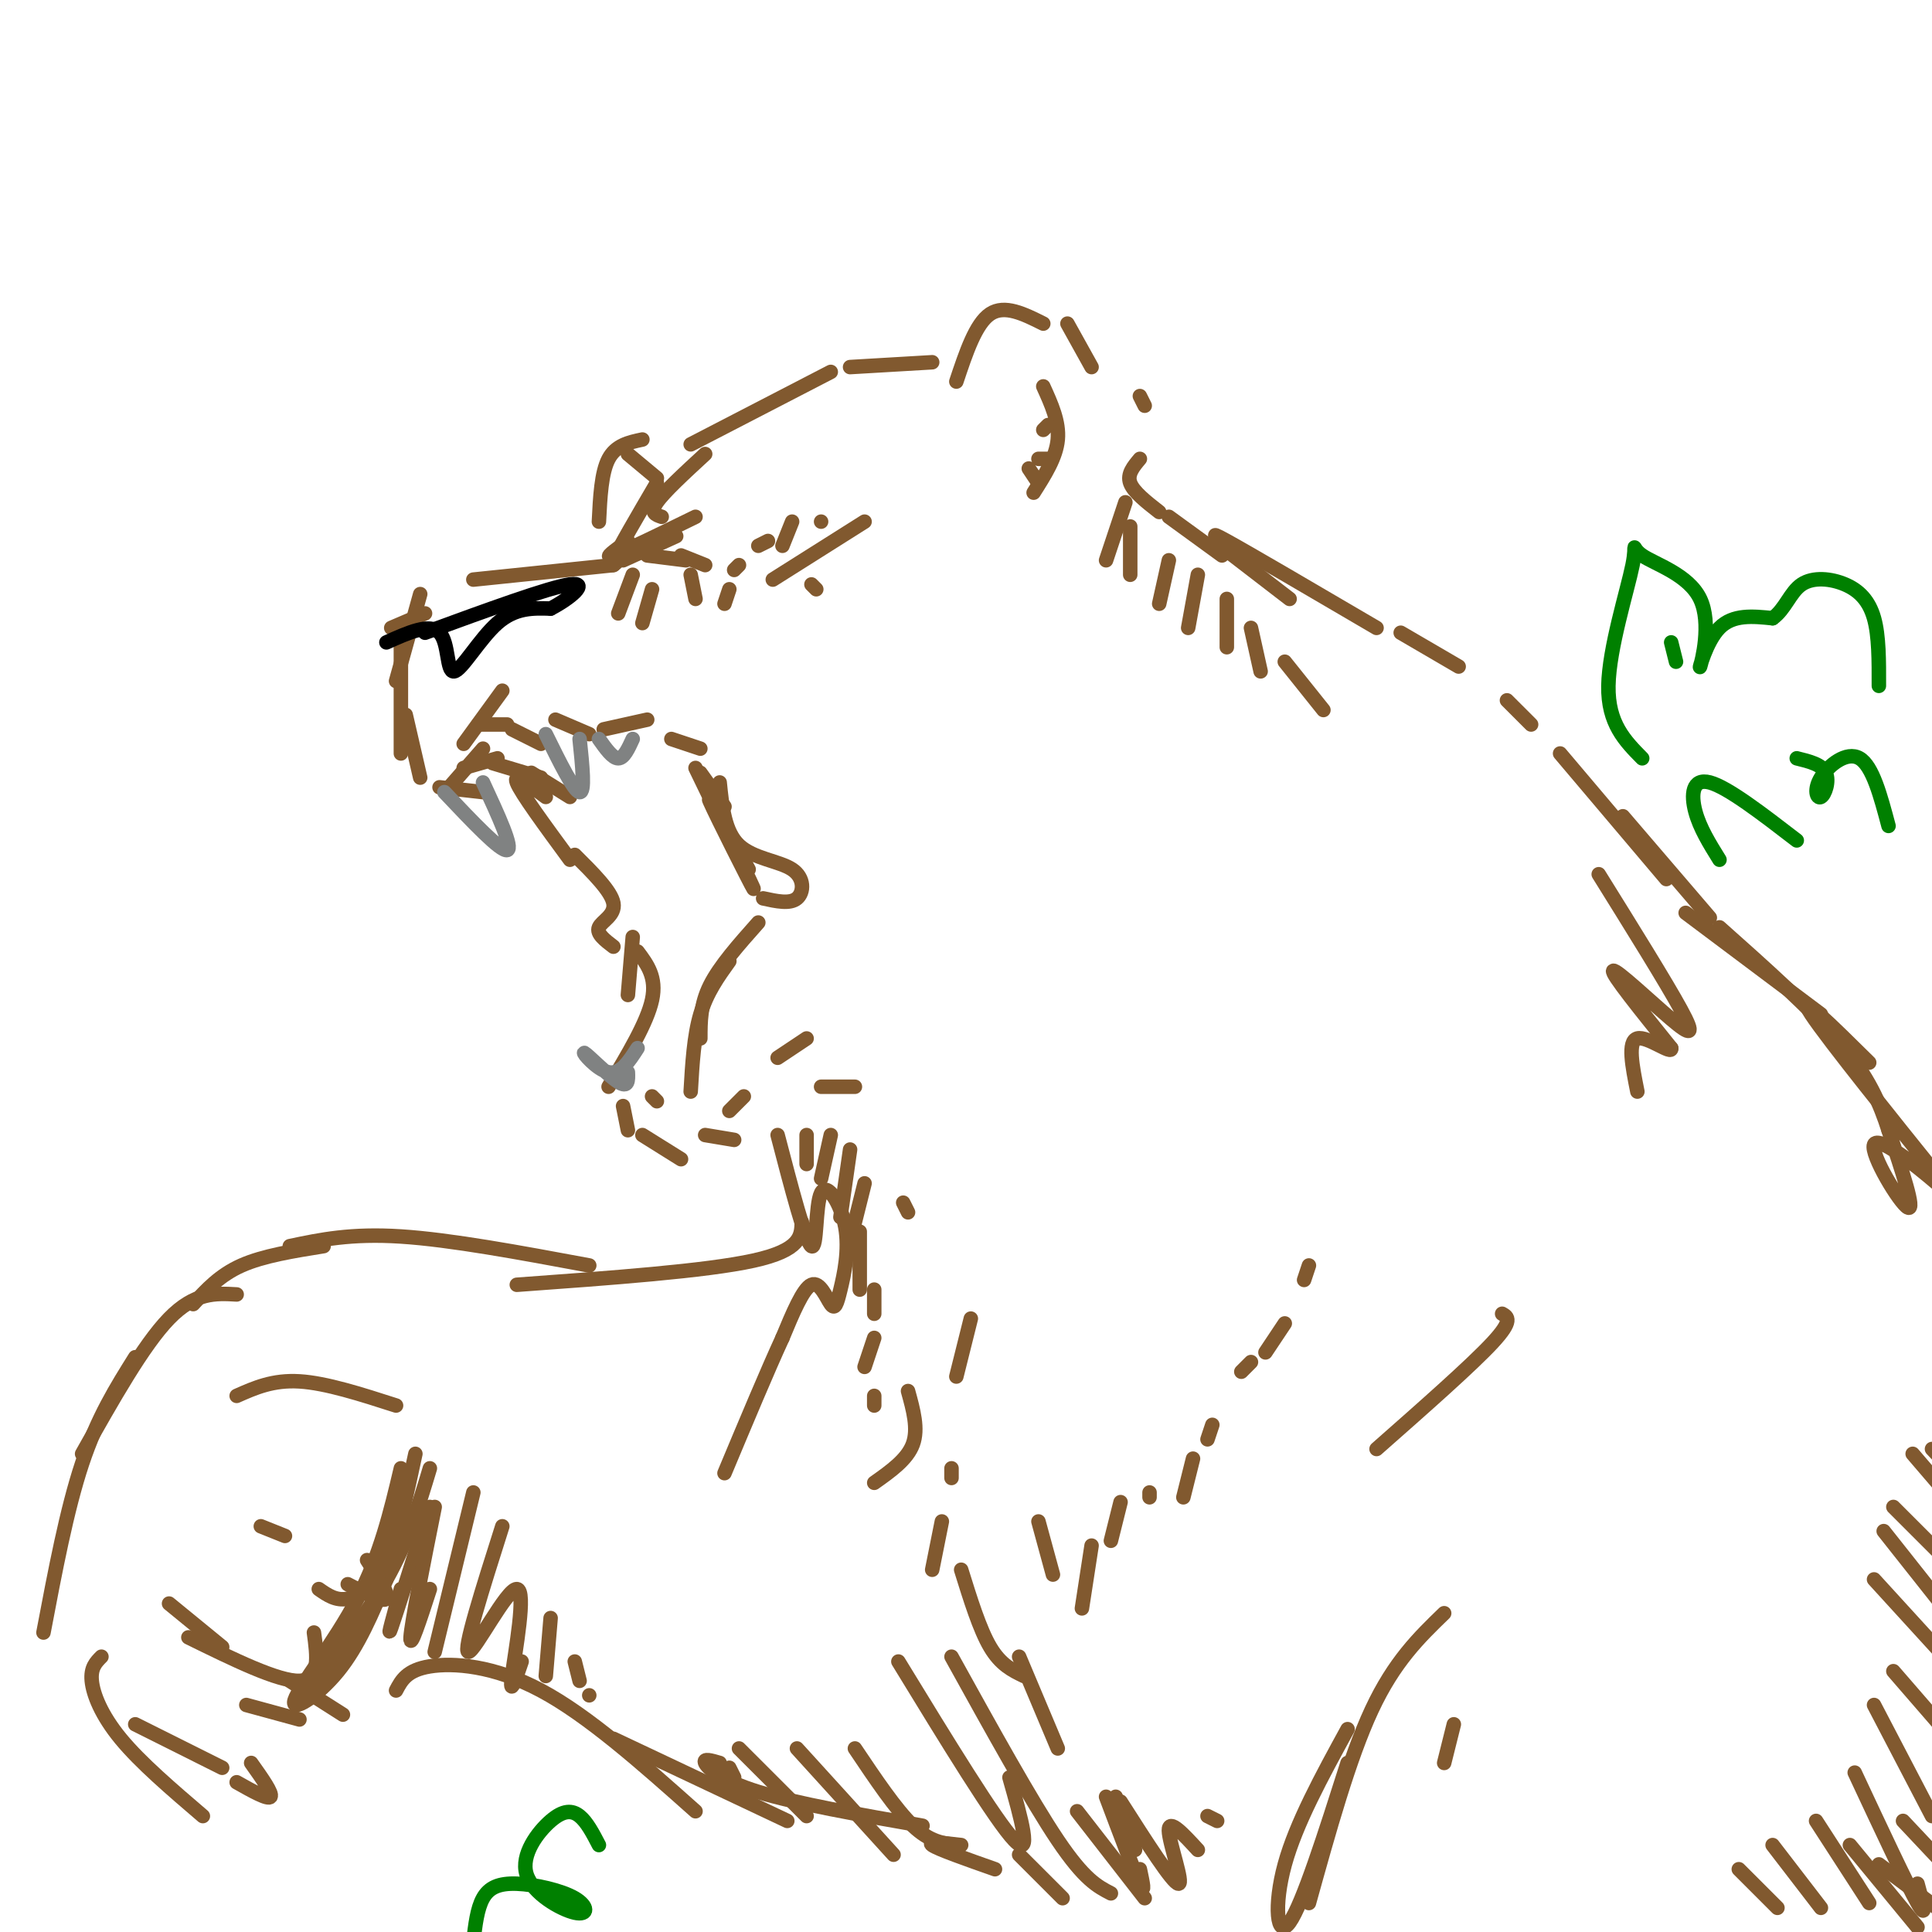 <svg viewBox='0 0 400 400' version='1.1' xmlns='http://www.w3.org/2000/svg' xmlns:xlink='http://www.w3.org/1999/xlink'><g fill='none' stroke='rgb(129,89,47)' stroke-width='3' stroke-linecap='round' stroke-linejoin='round'><path d='M88,127c0.000,0.000 -7.000,3.000 -7,3'/><path d='M87,123c0.000,0.000 -5.000,18.000 -5,18'/><path d='M83,133c0.000,0.000 0.000,23.000 0,23'/><path d='M84,148c0.000,0.000 3.000,13.000 3,13'/><path d='M91,163c0.000,0.000 9.000,1.000 9,1'/><path d='M93,163c0.000,0.000 7.000,-8.000 7,-8'/><path d='M96,159c0.000,0.000 7.000,-2.000 7,-2'/><path d='M102,158c0.000,0.000 10.000,3.000 10,3'/><path d='M110,160c0.000,0.000 8.000,5.000 8,5'/><path d='M113,165c-3.417,-2.583 -6.833,-5.167 -6,-3c0.833,2.167 5.917,9.083 11,16'/><path d='M99,150c0.000,0.000 6.000,0.000 6,0'/><path d='M96,154c0.000,0.000 8.000,-11.000 8,-11'/><path d='M106,151c0.000,0.000 6.000,3.000 6,3'/><path d='M115,149c0.000,0.000 7.000,3.000 7,3'/><path d='M125,151c0.000,0.000 9.000,-2.000 9,-2'/><path d='M139,153c0.000,0.000 6.000,2.000 6,2'/><path d='M145,160c0.000,0.000 5.000,7.000 5,7'/><path d='M144,159c6.244,12.867 12.489,25.733 12,25c-0.489,-0.733 -7.711,-15.067 -9,-18c-1.289,-2.933 3.356,5.533 8,14'/><path d='M149,162c0.518,5.107 1.036,10.214 4,13c2.964,2.786 8.375,3.250 11,5c2.625,1.750 2.464,4.786 1,6c-1.464,1.214 -4.232,0.607 -7,0'/><path d='M119,177c3.778,3.756 7.556,7.511 8,10c0.444,2.489 -2.444,3.711 -3,5c-0.556,1.289 1.222,2.644 3,4'/><path d='M131,194c0.000,0.000 -1.000,12.000 -1,12'/><path d='M132,197c2.000,2.667 4.000,5.333 3,10c-1.000,4.667 -5.000,11.333 -9,18'/><path d='M157,191c-4.000,4.500 -8.000,9.000 -10,13c-2.000,4.000 -2.000,7.500 -2,11'/><path d='M151,199c-2.333,3.250 -4.667,6.500 -6,11c-1.333,4.500 -1.667,10.250 -2,16'/><path d='M136,228c0.000,0.000 -1.000,-1.000 -1,-1'/><path d='M129,229c0.000,0.000 1.000,5.000 1,5'/></g>
<g fill='none' stroke='rgb(128,130,130)' stroke-width='3' stroke-linecap='round' stroke-linejoin='round'><path d='M92,164c5.833,6.167 11.667,12.333 13,12c1.333,-0.333 -1.833,-7.167 -5,-14'/><path d='M113,152c2.917,5.917 5.833,11.833 7,12c1.167,0.167 0.583,-5.417 0,-11'/><path d='M124,153c1.417,2.000 2.833,4.000 4,4c1.167,0.000 2.083,-2.000 3,-4'/><path d='M130,222c0.060,1.673 0.119,3.345 -2,2c-2.119,-1.345 -6.417,-5.708 -7,-6c-0.583,-0.292 2.548,3.488 5,4c2.452,0.512 4.226,-2.244 6,-5'/></g>
<g fill='none' stroke='rgb(129,89,47)' stroke-width='3' stroke-linecap='round' stroke-linejoin='round'><path d='M133,235c0.000,0.000 8.000,5.000 8,5'/><path d='M146,235c0.000,0.000 6.000,1.000 6,1'/><path d='M151,230c0.000,0.000 3.000,-3.000 3,-3'/><path d='M161,219c0.000,0.000 6.000,-4.000 6,-4'/></g>
<g fill='none' stroke='rgb(0,0,0)' stroke-width='3' stroke-linecap='round' stroke-linejoin='round'><path d='M80,133c4.512,-2.030 9.024,-4.060 11,-2c1.976,2.060 1.417,8.208 3,8c1.583,-0.208 5.310,-6.774 9,-10c3.690,-3.226 7.345,-3.113 11,-3'/><path d='M114,126c3.933,-2.022 8.267,-5.578 4,-5c-4.267,0.578 -17.133,5.289 -30,10'/></g>
<g fill='none' stroke='rgb(129,89,47)' stroke-width='3' stroke-linecap='round' stroke-linejoin='round'><path d='M98,120c0.000,0.000 29.000,-3.000 29,-3'/><path d='M134,115c0.000,0.000 8.000,1.000 8,1'/><path d='M146,117c0.000,0.000 -5.000,-2.000 -5,-2'/><path d='M129,116c0.000,0.000 11.000,-5.000 11,-5'/><path d='M144,107c-7.333,3.583 -14.667,7.167 -17,8c-2.333,0.833 0.333,-1.083 3,-3'/><path d='M130,114c-2.000,2.167 -4.000,4.333 -3,2c1.000,-2.333 5.000,-9.167 9,-16'/><path d='M137,107c-1.250,-0.417 -2.500,-0.833 -1,-3c1.500,-2.167 5.750,-6.083 10,-10'/><path d='M160,120c0.000,0.000 19.000,-12.000 19,-12'/><path d='M168,121c0.000,0.000 1.000,1.000 1,1'/><path d='M170,225c0.000,0.000 7.000,0.000 7,0'/><path d='M198,79c2.000,-6.000 4.000,-12.000 7,-14c3.000,-2.000 7.000,0.000 11,2'/><path d='M221,67c0.000,0.000 5.000,9.000 5,9'/><path d='M236,82c0.000,0.000 1.000,2.000 1,2'/><path d='M236,95c-1.333,1.583 -2.667,3.167 -2,5c0.667,1.833 3.333,3.917 6,6'/><path d='M124,108c0.250,-5.083 0.500,-10.167 2,-13c1.500,-2.833 4.250,-3.417 7,-4'/><path d='M130,94c0.000,0.000 6.000,5.000 6,5'/><path d='M143,92c0.000,0.000 29.000,-15.000 29,-15'/><path d='M242,107c0.000,0.000 11.000,8.000 11,8'/><path d='M254,114c0.000,0.000 13.000,10.000 13,10'/><path d='M256,114c-3.417,-2.333 -6.833,-4.667 -2,-2c4.833,2.667 17.917,10.333 31,18'/><path d='M290,131c0.000,0.000 12.000,7.000 12,7'/><path d='M312,145c0.000,0.000 5.000,5.000 5,5'/><path d='M161,235c2.889,11.083 5.778,22.167 7,23c1.222,0.833 0.776,-8.584 2,-11c1.224,-2.416 4.118,2.170 5,7c0.882,4.830 -0.248,9.903 -1,13c-0.752,3.097 -1.126,4.218 -2,3c-0.874,-1.218 -2.250,-4.777 -4,-4c-1.750,0.777 -3.875,5.888 -6,11'/><path d='M162,277c-3.000,6.500 -7.500,17.250 -12,28'/><path d='M166,253c-0.083,2.917 -0.167,5.833 -10,8c-9.833,2.167 -29.417,3.583 -49,5'/><path d='M122,262c-14.333,-2.667 -28.667,-5.333 -39,-6c-10.333,-0.667 -16.667,0.667 -23,2'/><path d='M67,258c-6.250,1.000 -12.500,2.000 -17,4c-4.500,2.000 -7.250,5.000 -10,8'/><path d='M49,268c-4.333,-0.250 -8.667,-0.500 -14,5c-5.333,5.500 -11.667,16.750 -18,28'/><path d='M28,281c-3.917,6.250 -7.833,12.500 -11,22c-3.167,9.500 -5.583,22.250 -8,35'/><path d='M49,289c3.750,-1.667 7.500,-3.333 13,-3c5.500,0.333 12.750,2.667 20,5'/><path d='M21,343c-1.133,1.133 -2.267,2.267 -2,5c0.267,2.733 1.933,7.067 6,12c4.067,4.933 10.533,10.467 17,16'/><path d='M35,332c0.000,0.000 11.000,9.000 11,9'/><path d='M54,316c0.000,0.000 5.000,2.000 5,2'/><path d='M89,304c-2.250,7.500 -4.500,15.000 -9,23c-4.500,8.000 -11.250,16.500 -18,25'/><path d='M51,353c0.000,0.000 11.000,3.000 11,3'/><path d='M71,355c0.000,0.000 -11.000,-7.000 -11,-7'/><path d='M49,369c3.250,1.833 6.500,3.667 7,3c0.500,-0.667 -1.750,-3.833 -4,-7'/><path d='M72,328c3.667,1.917 7.333,3.833 8,3c0.667,-0.833 -1.667,-4.417 -4,-8'/><path d='M82,350c1.111,-2.111 2.222,-4.222 7,-5c4.778,-0.778 13.222,-0.222 23,5c9.778,5.222 20.889,15.111 32,25'/><path d='M127,360c0.000,0.000 36.000,17.000 36,17'/><path d='M149,365c-1.733,-0.511 -3.467,-1.022 -3,0c0.467,1.022 3.133,3.578 11,6c7.867,2.422 20.933,4.711 34,7'/><path d='M199,382c-3.583,-0.417 -7.167,-0.833 -6,0c1.167,0.833 7.083,2.917 13,5'/><path d='M211,384c0.000,0.000 9.000,9.000 9,9'/><path d='M301,357c0.000,0.000 -2.000,8.000 -2,8'/><path d='M311,272c1.167,0.667 2.333,1.333 -2,6c-4.333,4.667 -14.167,13.333 -24,22'/><path d='M299,334c-5.167,5.000 -10.333,10.000 -15,20c-4.667,10.000 -8.833,25.000 -13,40'/><path d='M279,365c-4.667,14.644 -9.333,29.289 -12,33c-2.667,3.711 -3.333,-3.511 -1,-12c2.333,-8.489 7.667,-18.244 13,-28'/><path d='M323,156c0.000,0.000 22.000,26.000 22,26'/><path d='M336,169c0.000,0.000 18.000,21.000 18,21'/><path d='M349,189c0.000,0.000 28.000,21.000 28,21'/><path d='M387,220c-7.750,-7.660 -15.501,-15.320 -12,-10c3.501,5.320 18.253,23.619 25,32c6.747,8.381 5.489,6.844 1,3c-4.489,-3.844 -12.209,-9.997 -13,-8c-0.791,1.997 5.345,12.142 7,13c1.655,0.858 -1.173,-7.571 -4,-16'/><path d='M391,234c-1.733,-5.422 -4.067,-10.978 -10,-18c-5.933,-7.022 -15.467,-15.511 -25,-24'/><path d='M331,181c6.982,11.214 13.964,22.429 17,28c3.036,5.571 2.125,5.500 -2,2c-4.125,-3.500 -11.464,-10.429 -12,-10c-0.536,0.429 5.732,8.214 12,16'/><path d='M346,217c0.311,1.556 -4.911,-2.556 -7,-2c-2.089,0.556 -1.044,5.778 0,11'/><path d='M360,387c0.000,0.000 8.000,8.000 8,8'/><path d='M367,382c0.000,0.000 10.000,13.000 10,13'/><path d='M376,377c0.000,0.000 11.000,17.000 11,17'/><path d='M384,367c5.417,11.583 10.833,23.167 13,27c2.167,3.833 1.083,-0.083 0,-4'/><path d='M388,353c0.000,0.000 12.000,23.000 12,23'/><path d='M392,346c0.000,0.000 13.000,15.000 13,15'/><path d='M388,327c0.000,0.000 21.000,23.000 21,23'/><path d='M390,317c0.000,0.000 19.000,24.000 19,24'/><path d='M392,312c0.000,0.000 18.000,18.000 18,18'/><path d='M396,301c0.000,0.000 18.000,21.000 18,21'/><path d='M400,300c0.000,0.000 17.000,18.000 17,18'/><path d='M403,294c0.000,0.000 15.000,17.000 15,17'/><path d='M383,382c0.000,0.000 14.000,17.000 14,17'/><path d='M389,386c0.000,0.000 16.000,12.000 16,12'/><path d='M394,377c0.000,0.000 16.000,17.000 16,17'/><path d='M151,366c0.000,0.000 1.000,2.000 1,2'/><path d='M153,362c0.000,0.000 14.000,14.000 14,14'/><path d='M165,362c0.000,0.000 20.000,22.000 20,22'/><path d='M177,362c4.250,6.333 8.500,12.667 12,16c3.500,3.333 6.250,3.667 9,4'/><path d='M186,344c10.083,16.500 20.167,33.000 24,37c3.833,4.000 1.417,-4.500 -1,-13'/><path d='M197,343c8.250,14.917 16.500,29.833 22,38c5.500,8.167 8.250,9.583 11,11'/><path d='M223,375c0.000,0.000 14.000,18.000 14,18'/><path d='M232,373c5.422,8.489 10.844,16.978 12,17c1.156,0.022 -1.956,-8.422 -2,-11c-0.044,-2.578 2.978,0.711 6,4'/><path d='M250,376c0.000,0.000 2.000,1.000 2,1'/><path d='M188,288c1.083,3.917 2.167,7.833 1,11c-1.167,3.167 -4.583,5.583 -8,8'/><path d='M197,304c0.000,0.000 0.000,2.000 0,2'/><path d='M195,315c0.000,0.000 -2.000,10.000 -2,10'/><path d='M199,325c1.917,6.167 3.833,12.333 6,16c2.167,3.667 4.583,4.833 7,6'/><path d='M211,343c0.000,0.000 8.000,19.000 8,19'/><path d='M231,372c0.000,0.000 4.000,11.000 4,11'/><path d='M236,387c0.583,2.750 1.167,5.500 0,3c-1.167,-2.500 -4.083,-10.250 -7,-18'/><path d='M198,285c0.000,0.000 3.000,-12.000 3,-12'/><path d='M188,251c0.000,0.000 -1.000,-2.000 -1,-2'/><path d='M167,235c0.000,0.000 0.000,6.000 0,6'/><path d='M172,235c0.000,0.000 -2.000,9.000 -2,9'/><path d='M176,238c0.000,0.000 -2.000,14.000 -2,14'/><path d='M179,245c0.000,0.000 -3.000,12.000 -3,12'/><path d='M178,255c0.000,0.000 0.000,12.000 0,12'/><path d='M181,267c0.000,0.000 0.000,5.000 0,5'/><path d='M181,277c0.000,0.000 -2.000,6.000 -2,6'/><path d='M181,289c0.000,0.000 0.000,2.000 0,2'/><path d='M233,104c0.000,0.000 -4.000,12.000 -4,12'/><path d='M234,109c0.000,0.000 0.000,10.000 0,10'/><path d='M242,116c0.000,0.000 -2.000,9.000 -2,9'/><path d='M248,119c0.000,0.000 -2.000,11.000 -2,11'/><path d='M254,124c0.000,0.000 0.000,10.000 0,10'/><path d='M259,130c0.000,0.000 2.000,9.000 2,9'/><path d='M266,137c0.000,0.000 8.000,10.000 8,10'/><path d='M216,80c1.667,3.667 3.333,7.333 3,11c-0.333,3.667 -2.667,7.333 -5,11'/><path d='M213,97c0.000,0.000 2.000,3.000 2,3'/><path d='M215,95c0.000,0.000 2.000,0.000 2,0'/><path d='M216,89c0.000,0.000 1.000,-1.000 1,-1'/><path d='M176,76c0.000,0.000 17.000,-1.000 17,-1'/><path d='M153,117c0.000,0.000 -1.000,1.000 -1,1'/><path d='M157,113c0.000,0.000 2.000,-1.000 2,-1'/><path d='M164,108c0.000,0.000 -2.000,5.000 -2,5'/><path d='M170,108c0.000,0.000 0.000,0.000 0,0'/><path d='M131,119c0.000,0.000 -3.000,8.000 -3,8'/><path d='M135,122c0.000,0.000 -2.000,7.000 -2,7'/><path d='M143,119c0.000,0.000 1.000,5.000 1,5'/><path d='M151,122c0.000,0.000 -1.000,3.000 -1,3'/><path d='M89,312c-3.500,11.083 -7.000,22.167 -8,25c-1.000,2.833 0.500,-2.583 2,-8'/><path d='M90,312c-2.417,12.083 -4.833,24.167 -5,27c-0.167,2.833 1.917,-3.583 4,-10'/><path d='M98,309c0.000,0.000 -8.000,33.000 -8,33'/><path d='M104,316c-4.131,13.012 -8.262,26.024 -7,26c1.262,-0.024 7.917,-13.083 10,-13c2.083,0.083 -0.405,13.310 -1,18c-0.595,4.690 0.702,0.845 2,-3'/><path d='M114,335c0.000,0.000 -1.000,12.000 -1,12'/><path d='M119,344c0.000,0.000 1.000,4.000 1,4'/><path d='M122,351c0.000,0.000 0.000,0.000 0,0'/><path d='M83,304c-2.125,8.970 -4.250,17.940 -9,27c-4.750,9.060 -12.125,18.208 -13,21c-0.875,2.792 4.750,-0.774 9,-6c4.250,-5.226 7.125,-12.113 10,-19'/><path d='M39,339c9.333,4.583 18.667,9.167 23,9c4.333,-0.167 3.667,-5.083 3,-10'/><path d='M28,357c0.000,0.000 18.000,9.000 18,9'/><path d='M66,329c1.778,1.244 3.556,2.489 6,2c2.444,-0.489 5.556,-2.711 8,-8c2.444,-5.289 4.222,-13.644 6,-22'/><path d='M215,315c0.000,0.000 3.000,11.000 3,11'/><path d='M224,333c0.000,0.000 2.000,-13.000 2,-13'/><path d='M230,319c0.000,0.000 2.000,-8.000 2,-8'/><path d='M238,310c0.000,0.000 0.000,-1.000 0,-1'/><path d='M245,310c0.000,0.000 2.000,-8.000 2,-8'/><path d='M250,298c0.000,0.000 1.000,-3.000 1,-3'/><path d='M257,284c0.000,0.000 2.000,-2.000 2,-2'/><path d='M262,280c0.000,0.000 4.000,-6.000 4,-6'/><path d='M270,265c0.000,0.000 1.000,-3.000 1,-3'/></g>
<g fill='none' stroke='rgb(0,128,0)' stroke-width='3' stroke-linecap='round' stroke-linejoin='round'><path d='M340,157c-3.563,-3.608 -7.125,-7.215 -7,-15c0.125,-7.785 3.939,-19.747 5,-25c1.061,-5.253 -0.630,-3.797 2,-2c2.630,1.797 9.581,3.935 12,9c2.419,5.065 0.305,13.056 0,14c-0.305,0.944 1.199,-5.159 4,-8c2.801,-2.841 6.901,-2.421 11,-2'/><path d='M367,128c2.608,-1.828 3.627,-5.397 6,-7c2.373,-1.603 6.100,-1.239 9,0c2.900,1.239 4.971,3.354 6,7c1.029,3.646 1.014,8.823 1,14'/><path d='M372,157c2.595,0.635 5.190,1.270 6,3c0.810,1.730 -0.164,4.557 -1,5c-0.836,0.443 -1.533,-1.496 0,-4c1.533,-2.504 5.295,-5.573 8,-4c2.705,1.573 4.352,7.786 6,14'/><path d='M124,382c-1.238,-2.385 -2.476,-4.770 -4,-6c-1.524,-1.230 -3.333,-1.305 -6,1c-2.667,2.305 -6.192,6.990 -5,11c1.192,4.010 7.101,7.345 10,8c2.899,0.655 2.787,-1.371 0,-3c-2.787,-1.629 -8.250,-2.862 -12,-3c-3.750,-0.138 -5.786,0.818 -7,3c-1.214,2.182 -1.607,5.591 -2,9'/><path d='M356,178c-2.044,-3.289 -4.089,-6.578 -5,-10c-0.911,-3.422 -0.689,-6.978 3,-6c3.689,0.978 10.844,6.489 18,12'/><path d='M347,137c0.000,0.000 -1.000,-4.000 -1,-4'/></g>
</svg>